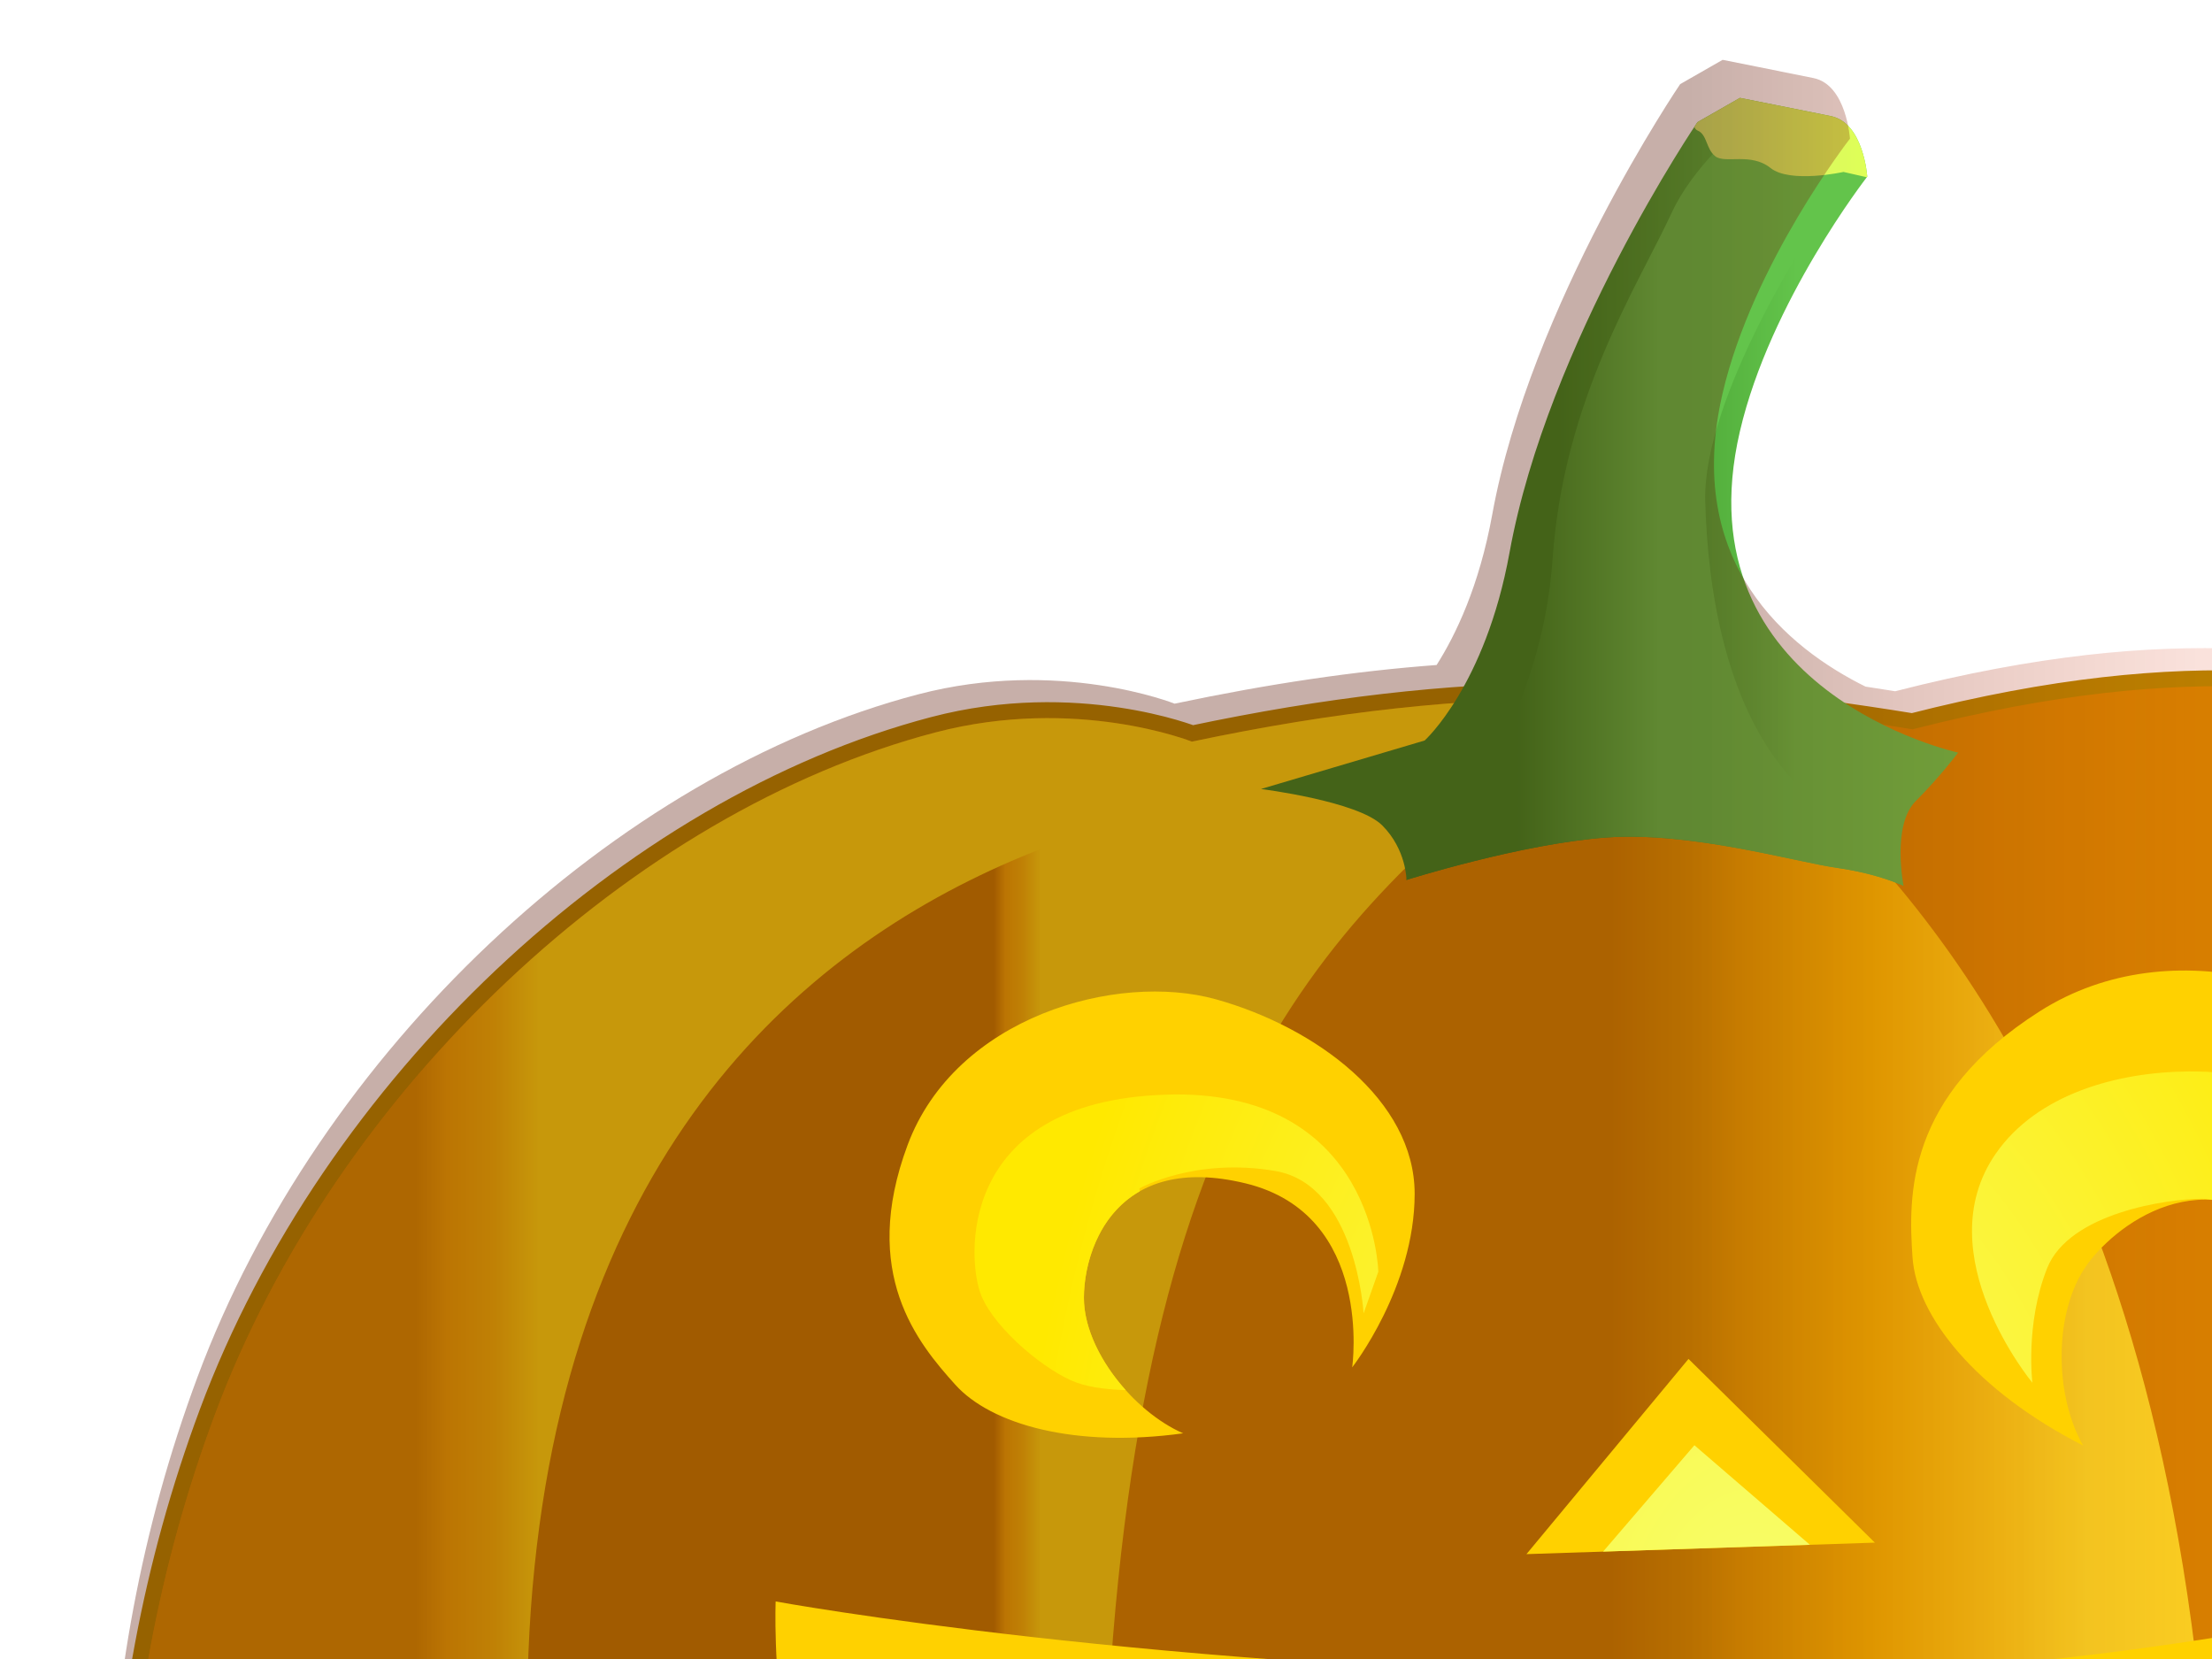 <?xml version="1.0"?><svg width="640" height="480" xmlns="http://www.w3.org/2000/svg" xmlns:xlink="http://www.w3.org/1999/xlink">
 <title>Jack O' Lantern: Fred</title>
 <defs>
  <linearGradient id="linearGradient4798">
   <stop stop-color="#581100" stop-opacity="0.814" offset="0" id="stop4800"/>
   <stop stop-color="#d92c00" stop-opacity="0.331" offset="1" id="stop4802"/>
  </linearGradient>
  <linearGradient id="linearGradient4713">
   <stop stop-color="#f7ff70" offset="0" id="stop4715"/>
   <stop stop-color="#ffe900" offset="1" id="stop4717"/>
  </linearGradient>
  <linearGradient id="linearGradient4628">
   <stop stop-color="#b58b00" offset="0" id="stop4630"/>
   <stop stop-color="#e4af00" offset="1" id="stop4632"/>
  </linearGradient>
  <linearGradient id="linearGradient4620">
   <stop stop-color="#cfe96d" offset="0" id="stop4622"/>
   <stop stop-color="#dfff57" offset="1" id="stop4624"/>
  </linearGradient>
  <linearGradient id="linearGradient4580">
   <stop stop-color="#ffe627" offset="0" id="stop4582"/>
   <stop stop-color="#ffc200" offset="0.481" id="stop4584"/>
   <stop stop-color="#f4ac00" offset="0.725" id="stop4586"/>
   <stop stop-color="#d78b00" offset="1" id="stop4588"/>
  </linearGradient>
  <linearGradient id="linearGradient4566">
   <stop stop-color="#ffdc10" offset="0" id="stop4568"/>
   <stop stop-color="#f4b908" offset="0.395" id="stop4570"/>
   <stop stop-color="#eea704" offset="0.75" id="stop4572"/>
   <stop stop-color="#c68000" offset="1" id="stop4574"/>
  </linearGradient>
  <linearGradient id="linearGradient4556">
   <stop stop-color="#ffdc10" offset="0" id="stop4558"/>
   <stop stop-color="#f4b908" offset="0.362" id="stop4560"/>
   <stop stop-color="#eea704" offset="0.75" id="stop4562"/>
   <stop stop-color="#da9302" offset="1" id="stop4576"/>
  </linearGradient>
  <linearGradient id="linearGradient4536">
   <stop stop-color="#ffe627" offset="0" id="stop4538"/>
   <stop stop-color="#ffc200" offset="0.45" id="stop4542"/>
   <stop stop-color="#f4ac00" offset="0.725" id="stop4578"/>
   <stop stop-color="#d78b00" offset="1" id="stop4540"/>
  </linearGradient>
  <linearGradient id="linearGradient4310">
   <stop stop-color="#398c24" offset="0" id="stop4312"/>
   <stop stop-color="#63c44b" offset="1" id="stop4314"/>
  </linearGradient>
  <filter id="filter4334" color-interpolation-filters="sRGB" height="1.626" width="1.081" y="-0.313" x="-0.041">
   <feGaussianBlur stdDeviation="9.97" id="feGaussianBlur4336"/>
  </filter>
  <linearGradient gradientTransform="translate(0,73.469)" xlink:href="#linearGradient4536" id="linearGradient4450" y2="0.065" x2="0.489" y1="0.065" x1="0.751"/>
  <linearGradient gradientTransform="translate(0,73.469)" xlink:href="#linearGradient4566" id="linearGradient4463" y2="0.006" x2="0.441" y1="0.006" x1="0.484"/>
  <linearGradient gradientTransform="translate(0,73.469)" xlink:href="#linearGradient4556" id="linearGradient4473" y2="-0.032" x2="0.253" y1="-0.032" x1="0.327"/>
  <linearGradient gradientTransform="translate(0,21.107)" xlink:href="#linearGradient4580" id="linearGradient4475" y2="0.208" x2="0.842" y1="0.208" x1="0.912"/>
  <filter id="filter4510" color-interpolation-filters="sRGB">
   <feGaussianBlur stdDeviation="5.034" id="feGaussianBlur4512"/>
  </filter>
  <filter id="filter4518" color-interpolation-filters="sRGB">
   <feGaussianBlur stdDeviation="1.188" id="feGaussianBlur4520"/>
  </filter>
  <filter id="filter4530" color-interpolation-filters="sRGB">
   <feGaussianBlur stdDeviation="2.437" id="feGaussianBlur4532"/>
  </filter>
  <linearGradient gradientTransform="translate(0,73.469)" xlink:href="#linearGradient4536" id="linearGradient4534" y2="0.114" x2="0.448" y1="0.114" x1="0.857"/>
  <linearGradient xlink:href="#linearGradient4310" id="linearGradient4603" y2="0.976" x2="0.511" y1="0.976" x1="0.223"/>
  <linearGradient gradientTransform="translate(0,21.107)" xlink:href="#linearGradient4310" id="linearGradient4605" y2="0.307" x2="0.769" y1="0.307" x1="0.426"/>
  <linearGradient xlink:href="#linearGradient4620" id="linearGradient4618" y2="0.5" x2="1" y1="0.5" x1="0"/>
  <linearGradient xlink:href="#linearGradient4628" id="linearGradient4634" y2="0.796" x2="0.713" y1="0.796" x1="0.625"/>
  <linearGradient xlink:href="#linearGradient4798" id="linearGradient4804" y2="0.89" x2="0.62" y1="0.89" x1="0.479"/>
  <radialGradient gradientTransform="matrix(-3.7862052e-4,1.316,-0.836,-2.405105e-4,896.956,-183.995)" gradientUnits="userSpaceOnUse" xlink:href="#linearGradient4713" id="radialGradient3899" fy="464.807" fx="508.056" r="257.636" cy="464.807" cx="508.056"/>
 </defs>
 <g>
  <title>Layer 1</title>
  <g id="layer1">
   <path fill="#ffac00" fill-opacity="0.503" stroke="url(#linearGradient4634)" stroke-width="9.2" stroke-miterlimit="4" id="path4626" d="m344.849,214.579c0,0 -33.447,-13.359 -74.226,-2.669c-87.59,22.961 -173.421,103.337 -208.48,197.455c-65.615,176.145 2.265,374.972 109.92,427.317c37.263,13.033 61.809,-5.012 61.809,-5.012c0,0 11.052,15.278 30.069,30.069c29.845,23.738 79.709,29.821 110.254,21.717c29.065,25.723 70.446,33.599 120.277,35.081c45.521,1.565 84.692,-9.234 105.242,-30.069c0,0 30.032,12.776 51.786,11.694c54.68,-2.721 95.191,-30.313 111.784,-58.94c0,0 27.689,12.589 62.033,-4.957c118.552,-60.567 206.87,-260.938 102.235,-478.769c-43.083,-89.693 -137.466,-136.73 -201.015,-148.65c-46.692,-8.758 -90.643,-18.958 -173.185,2.169c-71.812,-11.732 -129.225,-13.161 -208.504,3.565z"/>
   <path opacity="0.619" fill="#000000" fill-opacity="0.581" fill-rule="nonzero" filter="url(#filter4334)" id="path4320" d="m836.488,806.277a329.256,110.205 0 1 1-658.512,0a329.256,110.205 0 1 1658.512,0z"/>
   <path fill="url(#linearGradient4475)" id="path3528" d="m344.849,214.579c0,0 -33.447,-13.359 -74.226,-2.669c-87.59,22.961 -173.421,103.337 -208.48,197.455c-65.615,176.145 2.265,374.972 109.92,427.317c37.263,13.033 61.809,-5.012 61.809,-5.012c0,0 11.052,15.278 30.069,30.069c29.845,23.738 79.709,29.821 110.254,21.717c29.065,25.723 70.446,33.599 120.277,35.081c45.521,1.565 84.692,-9.234 105.242,-30.069c0,0 30.032,12.776 51.786,11.694c54.68,-2.721 95.191,-30.313 111.784,-58.94c0,0 27.689,12.589 62.033,-4.957c118.552,-60.567 206.87,-260.938 102.235,-478.769c-43.083,-89.693 -137.466,-136.73 -201.015,-148.65c-46.692,-8.758 -90.643,-18.958 -173.185,2.169c-71.812,-11.732 -129.225,-13.161 -208.504,3.565z"/>
   <path fill="url(#linearGradient4473)" id="path4467" d="m458.125,202.107c-35.212,-0.185 -71.164,3.583 -113.281,12.469c0,0 -33.44,-13.346 -74.219,-2.656c-87.59,22.961 -173.41,103.32 -208.469,197.438c-65.615,176.145 2.251,374.967 109.906,427.312c37.263,13.033 61.812,-5 61.812,-5c0,0 11.045,15.271 30.062,30.062c29.845,23.738 79.705,29.823 110.25,21.719c26.319,23.292 62.762,31.94 106.406,34.469l0,-715.156c-7.49,-0.386 -14.964,-0.617 -22.469,-0.656z"/>
   <path fill="url(#linearGradient4450)" filter="url(#filter4518)" id="path4439" d="m555.625,218.044c-10.253,-0.046 -20.635,0.463 -31.156,1.469l-15.812,15.781c0,0 78.948,129.805 101.75,282.406c17.314,115.872 -12.858,301.25 -28.406,383.906c6.848,-3.794 12.82,-8.159 17.719,-13.125c0,0 30.027,12.77 51.781,11.688c54.68,-2.721 95.188,-30.311 111.781,-58.938c0,0 0.216,0.079 0.25,0.094c37.091,-99.483 81.062,-231.775 74.344,-321.808c-24.912,-229.155 -161.259,-300.934 -282.25,-301.473z"/>
   <path fill="url(#linearGradient4463)" filter="url(#filter4530)" id="path4452" d="m455.25,211.357c-13.088,0.193 -43.062,15.156 -43.062,15.156c0,0 -264.856,-17.526 -259.594,278.906c2.857,160.923 43.981,264.957 80.969,326.469c0.061,-0.043 0.312,-0.219 0.312,-0.219c0,0 11.045,15.271 30.062,30.062c29.845,23.738 79.705,29.823 110.25,21.719c11.643,10.304 25.279,17.75 40.625,23.062c-12.585,-30.248 -28.41,-86.012 -39.438,-187.094c-21.048,-192.944 26.301,-431.508 71.906,-482.375c17.814,-19.87 16.358,-25.811 7.969,-25.688z"/>
   <path fill="url(#linearGradient4534)" filter="url(#filter4510)" id="path4426" d="m481.062,204.232c-13.188,0.168 -28.688,6.888 -48.156,23.188c-62.051,51.95 -115.546,114.851 -114,340.562c1.215,177.338 37.185,274.912 62.312,321.156c28.548,21.217 67.302,28.04 113.25,29.406c45.521,1.565 84.699,-9.227 105.25,-30.062c0,0 0.299,0.125 0.375,0.156c17.908,-53.701 49.733,-178.335 39.188,-363.938c-11.713,-206.15 -98.135,-277.067 -119.781,-300.156c-11.499,-12.266 -23.491,-20.503 -38.438,-20.312z"/>
   <path fill="url(#linearGradient4605)" id="path3532" d="m406.937,254.592c0,0 33.327,-10.524 57.883,-12.278c24.557,-1.754 54.375,7.016 66.653,8.77c12.278,1.754 19.294,5.262 19.294,5.262c0,0 -3.508,-17.54 3.508,-24.557c7.016,-7.016 12.278,-14.032 12.278,-14.032c0,0 -80.686,-17.54 -63.145,-92.964c8.75,-37.625 36.835,-73.67 36.835,-73.67c0,0 -0.984,-15.596 -10.524,-17.54c-8.764,-1.786 -26.311,-5.262 -26.311,-5.262l-12.278,7.016c0,0 -43.322,63.742 -54.375,124.537c-7.016,38.589 -24.557,54.375 -24.557,54.375l-47.359,14.032c0,0 28.065,3.508 35.081,10.524c7.016,7.016 7.016,15.786 7.016,15.786z"/>
   <path fill="url(#linearGradient4603)" id="path4590" d="m503.031,37.344c0,0 -13.242,10.972 -19.312,24.125c-9.643,20.892 -31.317,53.832 -34.531,100.438c-3.058,44.346 -27.651,76.851 -42.25,92.469c0.002,0.076 0,0.219 0,0.219c0,0 33.318,-10.527 57.875,-12.281c24.557,-1.754 54.378,7.027 66.656,8.781c9.932,1.419 16.195,3.883 18.312,4.812c-6.783,-6.336 -16.834,-15.865 -29.094,-28.125c-21.696,-21.696 -26.647,-58.11 -27.312,-82.75c-0.804,-29.731 30.531,-78.737 36.156,-85.969c5.625,-7.232 4.031,-17.688 4.031,-17.688l-30.531,-4.031z"/>
   <path fill="url(#linearGradient4618)" id="path4607" d="m503.406,28.312l-12.281,7.031c0,0 -0.607,0.924 -0.906,1.375c0.218,0.499 0.509,0.872 0.906,1.031c2.855,1.142 2.413,5.268 5.125,7.438c2.855,2.284 10.289,-1.162 16,3.406c5.711,4.569 21.125,1.156 21.125,1.156l6.75,1.531c0.008,-0.011 0.125,-0.156 0.125,-0.156c0,0 -0.991,-15.587 -10.531,-17.531c-8.764,-1.786 -26.312,-5.281 -26.312,-5.281z"/>
  </g>
  <g display="inline" id="layer2">
   <path opacity="0.412" fill="url(#linearGradient4804)" id="path4721" d="m498.406,17.312l-12.281,7.031c0,0 -43.322,63.737 -54.375,124.531c-3.777,20.771 -10.595,34.879 -16.094,43.531c-23.662,1.769 -48.427,5.41 -75.812,11.188c0,0 -33.44,-13.377 -74.219,-2.688c-87.59,22.961 -173.41,103.351 -208.469,197.469c-65.615,176.145 2.251,374.967 109.906,427.312c37.263,13.033 61.812,-5.031 61.812,-5.031c0,0 11.045,15.302 30.062,30.094c29.845,23.738 79.705,29.823 110.25,21.719c29.065,25.723 70.45,33.58 120.281,35.062c45.521,1.565 84.699,-9.227 105.25,-30.062c0,0 30.027,12.77 51.781,11.688c54.68,-2.721 95.188,-30.311 111.781,-58.938c0,0 27.687,12.577 62.031,-4.969c118.552,-60.567 206.884,-260.919 102.25,-478.75c-43.083,-89.693 -137.482,-136.736 -201.031,-148.656c-46.692,-8.758 -90.646,-18.971 -173.188,2.156c-2.905,-0.475 -5.734,-0.903 -8.594,-1.344c-22.485,-11.151 -52.776,-35.718 -41.344,-84.875c8.75,-37.625 36.844,-73.656 36.844,-73.656c0,0 -0.991,-15.587 -10.531,-17.531c-8.764,-1.786 -26.312,-5.281 -26.312,-5.281z"/>
  </g>
  <g display="inline" id="layer3">
   <path fill="#ffd100" id="path3135" d="m488.541,393.18l-46.888,56.476l100.81,-3.322l-53.922,-53.153zm64.807,-29.411c-1.193,-17.659 -2.046,-46.477 36.816,-71.173c38.862,-24.696 90.267,-6.777 110.405,18.668c20.138,25.445 30.994,62.648 11.718,87.068c-19.276,24.419 -51.972,33.755 -51.972,33.755c0,0 37.157,-35.748 10.075,-67.493c-27.083,-31.745 -55.143,-13.184 -65.684,0.17c-10.709,13.566 -10.488,38.642 -1.994,53.482c-31.245,-15.97 -48.218,-37.543 -49.362,-54.478zm-276.947,36.872c-10.8,-12.003 -27.644,-32.141 -13.822,-69.304c13.822,-37.163 60.604,-50.221 89.311,-42.185c28.707,8.035 57.414,29.128 57.414,56.247c0,27.119 -18.075,50.22 -18.075,50.22c0,0 6.379,-44.194 -30.833,-53.234c-37.213,-9.04 -46.782,18.316 -46.782,33.146c0,15.066 14.285,32.851 28.707,39.172c-31.296,4.312 -55.564,-2.551 -65.92,-14.062l0,0zm518.974,37.603c0,0 -148.84,49.22 -305.134,47.212c-156.294,-2.009 -265.82,-22.108 -265.82,-22.108c0,0 -3.179,74.343 32.971,115.524c30.969,35.279 90.01,80.134 137.721,96.689l-9.729,-48.722l58.612,2.216l12.394,53.632c57.041,-1.784 139.294,-15.946 184.819,-29.485c57.414,-17.075 125.457,-88.391 133.963,-110.488c8.506,-22.097 20.204,-104.47 20.204,-104.47z"/>
   <path fill="url(#radialGradient3899)" id="path3119" d="m490.241,418.151l-26.414,30.769l59.838,-1.964l-33.424,-28.805zm142.865,-108.146c-20.463,0.176 -43.686,6.5 -55.68,23.795c-20.201,29.128 10.608,66.272 10.608,66.272c0,0 -2.115,-17.066 4.265,-33.136c6.379,-16.071 35.076,-20.093 44.645,-20.093c1.106,0 2.153,0.112 3.119,0.302c9.573,0.567 20.022,5.364 30.332,17.449c19.661,23.046 5.471,48.199 -3.785,60.255c5.011,-2.37 10.065,-5.017 13.94,-7.68c11.695,-8.035 21.273,-28.136 22.336,-50.233c1.063,-22.097 -19.158,-40.164 -36.169,-50.208c-6.911,-4.08 -19.609,-6.844 -33.611,-6.723zm-293.193,6.647c-0.918,0.005 -1.852,0.044 -2.799,0.075c-60.604,2.009 -57.401,48.196 -53.148,58.24c4.253,10.044 19.134,22.091 27.64,25.104c4.172,1.478 9.628,2.003 14.1,2.14c-7.085,-7.885 -12.101,-17.765 -12.101,-26.69c0,-9.391 3.861,-23.806 16.126,-30.82l-0.053,-0.856c0,0 15.95,-9.054 39.341,-5.036c23.391,4.018 25.508,41.194 25.508,41.194l4.265,-12.061c0,0 -1.039,-51.595 -58.879,-51.291l0,0zm381.178,159.412c0,0 -59.463,18.173 -73.458,21.478c-13.995,3.305 -117.21,7.448 -143.452,6.622c-26.242,-0.826 -85.727,-8.277 -120.716,-11.583c-34.989,-3.305 -88.358,-9.921 -88.358,-9.921l0.346,14.403c0,0 2.703,37.175 24.415,71.787c20.295,32.354 51.247,59.097 68.501,72.92l-2.985,-14.931l0.8,0.025l-1.066,-0.906l38.488,-21.251c0,0 29.608,-5.032 38.488,-2.795c8.881,2.237 10.662,13.973 10.662,16.77c0,2.796 3.545,29.082 3.545,29.082c0,0 89.095,-7.259 125.833,-13.043c36.738,-5.784 71.74,-36.375 83.987,-43.812c12.246,-7.437 27.984,-38.01 32.358,-58.668c4.374,-20.658 2.612,-56.176 2.612,-56.176l0,0z"/>
  </g>
 </g>
</svg>